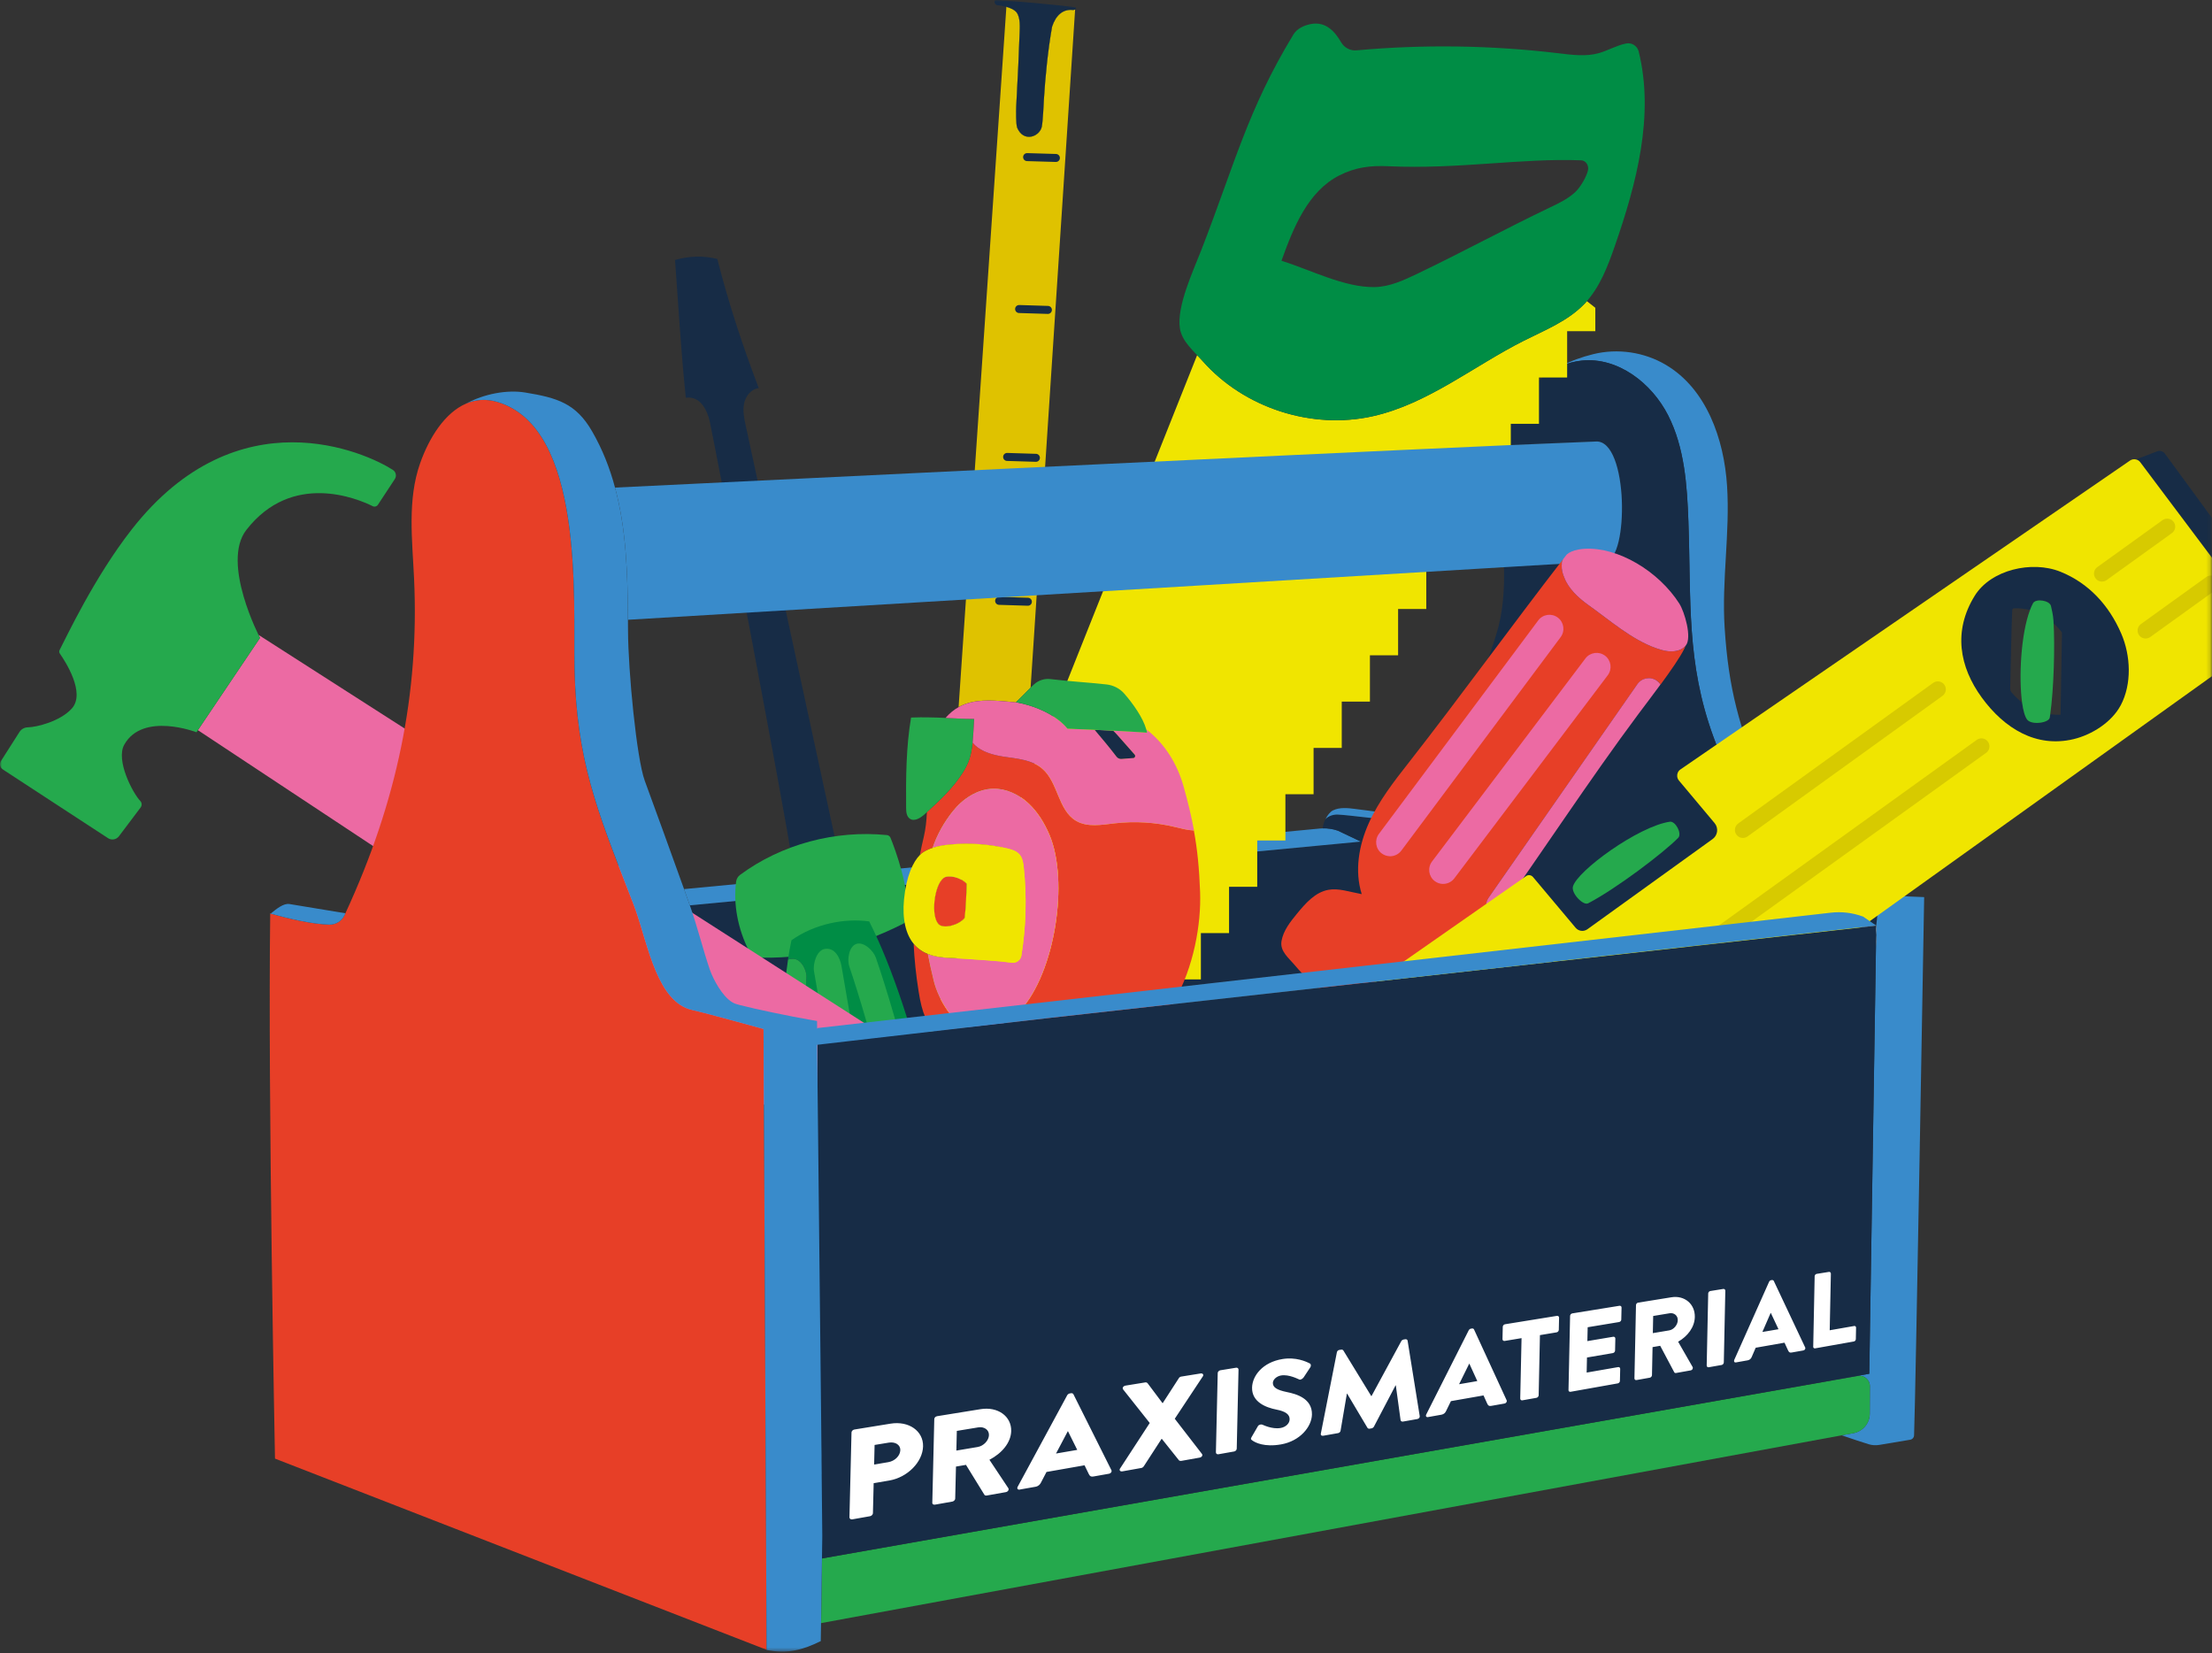 <?xml version="1.0" encoding="UTF-8"?> <svg xmlns="http://www.w3.org/2000/svg" width="570" height="426" viewBox="0 0 570 426" fill="none"><rect x="0" y="0" width="570" height="426" fill="#333333" stroke="none"/><mask id="mask0_2076_96" style="mask-type:luminance" maskUnits="userSpaceOnUse" x="0" y="0" width="570" height="426"><path d="M569.83 0H0V425.53H569.83V0Z" fill="white"></path></mask><g mask="url(#mask0_2076_96)"><path d="M350.68 216.84L343.88 217.49H343.87L340.7 217.79L177.76 233.26C179.66 238.59 181.22 244.91 182.91 249.83C183.02 250.16 183.17 250.53 183.34 250.93C184.55 253.69 187.06 257.73 189.64 258.68C189.99 258.78 190.34 258.89 190.69 258.98C194.46 259.96 203.38 261.85 209.24 262.85C209.66 262.92 210.07 262.99 210.49 263.06H210.54C210.57 263.67 210.59 264.29 210.62 264.89L350.72 248.95L350.81 230.26L350.87 218.8V216.83L350.66 216.85L350.68 216.84Z" fill="#172C46"></path><path d="M350.68 216.84L343.88 217.49H343.87L340.7 217.79L177.76 233.26C177.27 231.87 176.77 230.47 176.27 229.08L340.15 213.47C340.35 213.45 340.54 213.44 340.74 213.44C340.77 213.43 340.8 213.43 340.84 213.44C342.17 213.39 343.5 213.59 344.77 214.04L350.68 216.85V216.84Z" fill="#398BCB"></path><path d="M176.72 102.47C175.5 90.59 174.79 78.71 173.95 66.99C177.46 65.95 181.24 65.82 184.84 66.72C187.69 77.92 191.29 88.92 195.52 100C193.59 100.2 192.15 102.03 191.75 103.93C191.35 105.83 191.75 107.8 192.17 109.7C199.16 142.09 215.21 216.19 215.21 216.19C215.21 216.19 215.1 216.64 215.04 216.87C211.74 218.57 208.21 219.81 203.95 220.64C201.08 202.7 184.28 115 182.92 108.71C182.29 105.78 180.51 101.94 176.73 102.48" fill="#172C46"></path><path d="M190.71 225.41C201.44 217.49 215.25 213.84 228.53 215.16C228.95 215.2 229.31 215.47 229.47 215.86C230.58 218.59 234.73 229.59 233.7 236.61C233.61 237.21 233.26 237.74 232.72 238.01C221.27 243.81 209.45 246.91 196.46 246.75C195.97 246.75 195.48 246.63 195.04 246.41C194.68 246.23 194.22 246.05 193.86 245.87C193.5 245.69 193.22 245.39 193.03 245.04C190.12 239.4 188.92 232.91 189.69 227.13C189.78 226.44 190.16 225.82 190.72 225.4" fill="#25A94D"></path><path d="M248.07 338.96C246.25 306.08 235.99 261.07 223.98 237.41C217.63 236.52 209.88 238.05 203.95 242.26C203.6 243.84 203.31 245.52 203.05 247.25C203.51 247.09 204 247.01 204.51 247.05C206.49 247.2 207.95 249.99 207.8 251.98C205.9 277.52 210.02 321.1 223.51 358.78C224.11 360.46 223.38 362.28 221.88 363.13C223.52 364.27 225.58 364.78 227.64 364.41C232.48 363.54 237.37 363.05 242.26 362.93C245.31 362.85 247.83 360.52 248.06 357.48C248.46 352.02 248.45 345.75 248.07 338.97" fill="#008D45"></path><path d="M223.51 358.79C210.03 321.11 205.9 277.52 207.81 251.98C207.96 250 206.5 247.2 204.52 247.05C204.01 247.01 203.52 247.09 203.06 247.25C198.36 278.59 207.24 333.14 219.21 359.91C219.81 361.24 220.75 362.34 221.89 363.13C223.39 362.28 224.12 360.46 223.52 358.78" fill="#25A94D"></path><path d="M241.09 358.11C241.09 358.11 241.02 358.11 240.99 358.11C239 358.06 237.43 356.4 237.49 354.41C238.8 306.64 219.08 249.69 218.88 249.1C218.22 247.22 218.77 243.86 220.65 243.21C222.53 242.55 225.04 244.88 225.7 246.76C226.55 249.19 246.04 305.49 244.69 354.61C244.64 356.57 243.03 358.12 241.09 358.12" fill="#25A94D"></path><path d="M231.49 359.37C229.76 359.37 228.24 358.12 227.94 356.36C220.71 313.5 209.87 250.91 209.76 250.27C209.42 248.31 210.47 244.91 212.42 244.52C215.2 243.96 216.5 246.94 216.84 248.9C216.95 249.54 227.82 312.29 235.05 355.17C235.38 357.13 234.06 358.99 232.1 359.32C231.9 359.35 231.7 359.37 231.5 359.37" fill="#25A94D"></path><path d="M484.67 230.33L484.54 231.24C464.03 231.8 448.58 209.17 441.54 189.91C434.49 170.65 435.81 154.78 435.07 134.28C434.73 124.95 434.07 115.32 429.84 107.01C425.61 98.69 416.88 91.96 407.59 92.92C405.67 93.12 403.84 93.62 402.13 94.39C404.79 92.97 407.71 91.95 410.56 91.25C416.82 89.7 423.68 90.7 429.24 93.99C439.7 100.16 444.27 113.09 445.04 125.21C445.82 137.34 443.64 149.51 444.41 161.63C445.41 177.55 448.2 187.36 454.24 202.12C456.08 206.63 465.83 223.35 473.51 227.26C476.7 228.88 480.83 229.8 484.68 230.34" fill="#398BCB"></path><path d="M484.54 231.24V231.26H484.53C484.53 231.26 484.52 231.31 484.5 231.41C484.34 232.11 483.76 235.05 483.45 238.46L480.1 236.17C477.43 235.18 474.58 234.83 471.76 235.16L388.44 244.65L350.73 248.94L350.82 230.24L350.88 218.78V216.81L350.67 216.83L344.76 214.02C343.49 213.58 342.16 213.37 340.84 213.42C340.9 212.68 341.15 211.85 341.51 211.1C341.52 211.09 341.52 211.08 341.53 211.07C342.26 210.24 343.53 209.82 344.7 209.87C347.82 209.97 357.44 211.48 361 211.16C361.96 211.08 362.85 210.76 363.67 210.28C367.55 208.01 369.8 202.1 370.81 199.68C375.57 188.19 381.72 176.16 385.67 163.14C387.34 157.64 387.68 151.89 387.56 146.12C393.66 145.76 398.9 145.44 403.07 145.19C408.93 144.83 412.7 144.6 413.81 144.53C419.7 144.17 419.73 113.41 411.29 113.73C407.51 113.87 402.35 114.08 396.08 114.36C393.43 114.47 390.59 114.6 387.57 114.72C387.89 113.11 388.3 111.52 388.83 109.95C391.01 103.49 395.59 97.52 401.6 94.65C401.67 94.6 401.74 94.56 401.83 94.53C401.91 94.48 401.99 94.43 402.08 94.4C402.1 94.38 402.12 94.37 402.14 94.37C403.85 93.6 405.68 93.09 407.6 92.9C416.89 91.94 425.61 98.67 429.85 106.99C434.08 115.3 434.74 124.93 435.08 134.27C435.82 154.77 434.5 170.64 441.55 189.9C448.6 209.16 464.05 231.79 484.55 231.23" fill="#172C46"></path><path d="M349.22 208.43C354.03 209.06 358.85 209.68 363.67 210.29C362.86 210.76 361.96 211.08 361 211.17C357.45 211.49 347.83 209.99 344.71 209.88C343.53 209.84 342.27 210.25 341.54 211.09C342.05 210.05 342.76 209.16 343.49 208.8C345.24 207.95 347.29 208.18 349.23 208.43" fill="#398BCB"></path><path d="M495.83 231.17C495.8 233.12 493.63 359.59 493.23 369.8C493.21 370.39 492.79 370.87 492.2 370.96L484.25 372.29C483.33 372.44 482.41 372.38 481.52 372.11C479.9 371.6 477.1 370.71 474.57 369.81L477.62 369.25C480.04 368.81 481.8 366.69 481.81 364.23L481.84 357.17C481.85 355.49 480.34 354.21 478.69 354.5L472.27 355.63V355.6L481.68 353.94L483.28 252.02L483.4 243.89C483.49 242.88 483.49 242.1 483.47 241.4C483.47 241.19 483.47 241 483.45 240.81V240.69L483.48 238.52C483.79 235.05 484.36 232.08 484.49 231.4C484.51 231.3 484.52 231.25 484.52 231.25H484.53V231.23L484.66 230.32C490.05 231.07 494.87 231.06 495.72 231.14C495.76 231.15 495.79 231.15 495.81 231.15" fill="#398BCB"></path><path d="M315.8 323.22L66.62 163.58C66.86 164.07 67 164.35 67 164.35L50.99 188.13L297.87 351.4C299.07 352.19 300.69 351.85 301.45 350.63L316.58 326.75C317.34 325.56 316.99 323.98 315.8 323.21" fill="#EC6AA3"></path><path d="M0.72 198.25L27.84 215.96C28.76 216.56 29.99 216.34 30.65 215.46L36.23 208.06C36.62 207.54 36.59 206.83 36.14 206.36C34.17 204.3 29.78 195.87 32.02 191.87C36.8 183.34 50.63 188.67 50.63 188.67L67 164.36C67 164.36 56.88 145.04 63.48 136.54C75.27 121.37 92.16 128.49 96.04 130.42C96.52 130.66 97.09 130.5 97.38 130.06L101.73 123.45C102.26 122.65 102.04 121.59 101.23 121.07C94.31 116.6 61.3 101.49 33.97 136.38C24.28 148.74 17.03 164.31 15.37 167.46C15.2 167.77 15.22 168.12 15.43 168.41C16.83 170.41 22.12 178.57 18.5 182.56C15.48 185.89 9.46 187.35 7.18 187.4C6.29 187.42 5.48 187.86 5.01 188.61L0.26 196.06C-0.21 196.8 -1.89543e-05 197.77 0.74 198.25" fill="#25A94D"></path><path d="M408.3 78.27C404.06 82.71 398.15 85.04 392.66 87.8C379.65 94.35 367.94 104.07 353.73 107.25C338.03 110.76 320.63 105.14 309.96 93.1C309.49 92.57 308.99 92.05 308.48 91.52L221.66 309.37L258.63 327.11V323.93H265.89V312H273.15V300.07H280.41V288.14H287.67V276.21H294.93V264.28H302.19V252.35H309.45V240.42H316.71V228.49H323.97V216.56H331.23V204.63H338.49V192.7H345.75V180.77H353.01V168.84H360.27V156.91H367.53V144.98H374.79V133.05H382.05V121.12H389.31V109.19H396.57V97.26H403.83V85.33H411.09V79.3L408.91 77.59C408.73 77.8 408.55 78.02 408.36 78.23" fill="#F0E500"></path><path d="M422.28 13.29C421.92 11.85 420.51 10.92 419.06 11.2C416.59 11.68 414.38 13.01 412.07 13.67C408.71 14.63 405.13 14.15 401.65 13.73C384.39 11.66 366.9 11.4 349.58 12.97C347.94 13.12 346.39 12.29 345.57 10.87C344.02 8.17 341.65 5.45 337.77 6.2C336.01 6.54 334.21 7.37 333.28 8.91C321.48 28.35 318.17 42.25 309.58 64.38C307.51 69.71 303.16 78.94 304.04 84.59C304.57 88.02 307.66 90.5 309.96 93.09C320.63 105.12 338.04 110.75 353.73 107.24C367.94 104.06 379.65 94.35 392.66 87.79C398.14 85.03 404.06 82.7 408.3 78.26C412.2 74.17 414.27 68.71 416.12 63.37C421.73 47.25 426.34 29.74 422.27 13.28M409.2 43.87C408.81 45.59 407.26 48.21 405.97 49.44C404.12 51.19 401.79 52.32 399.49 53.41C387.56 59.11 377.18 64.81 365.25 70.52C361.74 72.2 358.08 73.91 354.19 73.97C346.43 74.08 337.91 69.61 330.22 67.18C333.29 58.63 337.03 49.29 345.14 45.19C349.32 43.08 353.08 42.62 357.75 42.83C375.71 43.67 392.14 40.69 407.46 41.31C408.68 41.36 409.47 42.68 409.2 43.87Z" fill="#008D45"></path><path d="M188.99 372.83C189.26 372.13 190.29 372.31 190.31 373.06C190.55 382.12 190.72 398.47 187.86 401.02C184.56 403.95 157.81 396.2 156.75 394.01C155.69 391.81 173.21 400.29 179.07 392.6C183.23 387.14 187.1 377.79 188.99 372.84" fill="#EC6AA3"></path><path d="M495.83 231.16C495.83 231.16 495.78 231.17 495.74 231.16H495.83Z" fill="white"></path><path d="M483.49 238.53L483.46 240.7C483.44 239.99 483.42 239.33 483.49 238.53Z" fill="white"></path><path d="M483.48 241.42C483.5 242.12 483.5 242.9 483.41 243.91L483.45 240.93C483.46 241.08 483.47 241.25 483.48 241.41" fill="white"></path><path d="M483.45 238.53H483.49C483.42 239.33 483.44 239.99 483.46 240.7V240.93C483.42 240.13 483.37 239.41 483.45 238.53Z" fill="white"></path><path d="M483.45 238.46V238.53L400.31 247.8C400.31 247.8 400.23 247.79 400.18 247.77L483.46 238.46H483.45Z" fill="white"></path><path d="M478.69 354.51C480.34 354.22 481.85 355.5 481.84 357.18L481.81 364.24C481.8 366.7 480.04 368.81 477.62 369.26L474.57 369.82L211.59 418.2C211.67 412.65 211.76 407.1 211.83 401.55L211.97 401.52L421.61 364.58L472.28 355.66L478.7 354.53L478.69 354.51Z" fill="#25A94D"></path><path d="M350.7 253.3V253.33L280.1 261.2L350.7 253.3Z" fill="white"></path><path d="M270.83 262.23L210.8 268.95L210.79 268.92L270.83 262.24V262.23Z" fill="white"></path><path d="M211.6 365.87L211.57 362.63C211.58 363.72 211.59 364.8 211.6 365.87Z" fill="white"></path><path d="M211.57 362.63L211.6 365.87L210.7 282.3L211.57 362.63Z" fill="white"></path><path d="M211.57 362.63L210.7 282.3L210.56 268.98H210.62C210.78 285.1 211.26 330.76 211.57 362.63Z" fill="white"></path><path d="M210.79 268.92C210.79 268.92 210.79 268.93 210.79 268.95L210.61 268.97C210.61 268.97 210.61 268.95 210.61 268.94L210.79 268.92Z" fill="white"></path><path d="M210.61 268.94C210.61 268.94 210.61 268.96 210.61 268.97H210.55V268.95H210.6L210.61 268.94Z" fill="white"></path><path d="M196.87 284.89L197.56 425.08H197.54L70.86 375.82C70.86 375.82 69.01 281.71 69.63 235.53V235.48C69.63 235.48 69.69 235.43 69.72 235.4C74.32 236.69 80.38 238.12 84.86 238.23C86.53 238.26 88.07 237.32 88.77 235.81C88.85 235.63 88.94 235.47 89.01 235.3C102.32 206.57 108.07 178.57 106.7 149.11C106.24 139.09 104.93 128.73 108.29 119.27C110.61 112.74 114.63 106.37 120.05 104.02C122.48 102.94 125.2 102.68 128.18 103.57C150.55 110.23 147.71 154.1 148.05 171.98C148.49 195.74 153.92 209 162.25 230.42C162.61 231.34 162.97 232.27 163.34 233.23C163.5 233.66 163.67 234.12 163.83 234.58C165.44 239.17 166.85 245.16 169 250.2C171.11 255.15 173.92 259.21 178.32 260.21C180.5 260.71 185.49 262.03 189.72 263.19C193.53 264.23 196.75 265.12 196.75 265.12V265.45L196.85 284.9L196.87 284.89Z" fill="#E73F27"></path><path d="M89.02 235.3C88.95 235.47 88.87 235.64 88.78 235.82C88.08 237.33 86.53 238.27 84.87 238.24C80.39 238.13 74.33 236.69 69.73 235.41C71.29 234.13 73.09 232.68 74.6 232.93C79.41 233.72 84.21 234.52 89.02 235.31" fill="#398BCB"></path><path d="M69.73 235.4C69.73 235.4 69.67 235.45 69.64 235.48V235.38C69.64 235.38 69.7 235.4 69.73 235.4Z" fill="white"></path><path d="M69.63 235.48V235.53C69.63 235.53 69.61 235.51 69.6 235.5C69.6 235.49 69.62 235.48 69.63 235.48Z" fill="white"></path><path d="M276.93 2.48C276.79 2.56 276.62 2.61 276.49 2.59C273.94 2.28 272.08 3.93 271.11 6.88C269.99 13.15 269.34 20.23 269.03 25.22C268.97 26.35 268.72 31.63 268.44 32.73C267.82 35.26 263.76 36.77 262.12 32.94C261.76 32.11 261.81 28.34 261.86 27.43C262.37 18.28 262.48 15.2 262.72 8.58C262.77 7.18 262.97 4.6 261.97 3.25C261.43 2.53 260.35 2.06 259.32 1.77L259.37 1.09L276.92 2.48H276.93Z" fill="#F0E500"></path><path d="M302.53 258.15C298.18 265.72 291.24 271.53 283.3 275.17C273.01 279.89 253.1 281.21 242.19 267.98C238.67 263.72 237.58 260.94 236.72 255.48C236.04 251.27 235.62 247.18 235.43 243.18C235.73 243.55 236.06 243.89 236.41 244.19C237.24 244.91 238.14 245.44 239.08 245.81C239.5 248.08 240.03 250.39 240.62 252.79C241.78 257.54 245.69 264.03 250.33 265.56C254.84 267.05 259.57 263.93 262.8 260.45C271.94 250.61 275.46 226.95 270.43 215.1C269.13 212.04 267.36 209.13 264.91 206.88C262.47 204.62 259.23 203.1 255.92 203.17C251.78 203.26 248.01 205.81 245.44 209.05C243.22 211.86 241.4 215.07 240.28 218.47C239.48 218.73 238.7 219.08 237.98 219.52C237.67 219.72 237.35 219.96 237.04 220.29C237.33 218.76 237.66 217.25 238.02 215.74C238.53 213.61 238.75 211.44 238.85 209.24C242.25 206.14 245.63 202.96 248.09 199.07C248.85 197.87 249.38 196.79 249.75 195.7C250.2 194.37 250.44 193.01 250.6 191.36C252.19 193.27 254.82 194.22 257.42 194.74C257.81 194.82 258.2 194.88 258.58 194.95C262.1 195.47 265.93 195.74 268.61 198.09C272.68 201.63 272.62 208.74 277.26 211.48C280.2 213.22 283.89 212.51 287.29 212.12C292.43 211.53 297.68 211.85 302.72 213.06C304.32 213.44 306.02 213.91 307.64 213.97C308.56 218.93 309.02 223.78 309.25 229.85C309.54 238.06 307.64 249.18 302.51 258.14" fill="#E73F27"></path><path d="M241.93 238.19C239.73 236.14 240.73 228.03 243.13 226.21C244.35 225.28 247.63 226.06 249.08 227.71C249 230.69 248.91 233.66 248.58 236.49C247.04 238.42 243.18 239.35 241.93 238.19Z" fill="#F0E500"></path><path d="M262.8 260.45C259.57 263.93 254.84 267.05 250.33 265.56C245.68 264.02 241.78 257.54 240.62 252.79C240.03 250.39 239.51 248.07 239.08 245.81C242.04 246.99 245.46 246.79 248.9 247.06C253.1 247.39 256.9 247.53 260.7 248.05C261.9 248.21 263.02 247.39 263.2 246.21C264.4 238.72 264.61 231.08 263.81 223.54C263.69 222.34 263.5 221.07 262.71 220.16C261.93 219.26 260.72 218.9 259.57 218.62C254.73 217.48 249.71 217.14 244.76 217.62C243.26 217.77 241.72 218 240.29 218.49C241.41 215.08 243.23 211.88 245.45 209.07C248.01 205.83 251.78 203.28 255.93 203.19C259.25 203.12 262.48 204.64 264.92 206.9C267.37 209.14 269.14 212.06 270.44 215.12C275.47 226.98 271.94 250.64 262.81 260.47" fill="#F0E500"></path><path d="M292.02 195.31C291.16 195.38 289.93 195.48 288.95 195.54C288.48 195.57 288.01 195.35 287.72 194.97C285.9 192.58 283.99 190.32 282.08 188.05C283.69 188.11 285.26 188.19 286.84 188.27C287.31 188.69 287.74 189.18 288.16 189.65L292.37 194.42C292.67 194.76 292.45 195.28 292.02 195.32" fill="#F0E500"></path><path d="M251.02 185.25C250.85 187.76 250.77 189.72 250.61 191.38C250.46 193.03 250.22 194.39 249.76 195.72C249.39 196.81 248.86 197.89 248.1 199.09C245.64 202.97 242.26 206.16 238.86 209.25C238.68 209.42 238.5 209.59 238.31 209.75C237.22 210.74 235.63 211.78 234.43 210.93C233.6 210.34 233.5 209.17 233.49 208.15C233.43 200.28 233.49 192.41 234.77 184.88C236.49 184.81 238.06 184.81 239.52 184.84C240.96 184.86 242.32 184.91 243.63 184.98C244.7 185.03 245.75 185.08 246.81 185.13C248.17 185.19 249.55 185.24 251.01 185.24" fill="#25A94D"></path><path d="M277.04 2.49L266.24 167.04L265.57 177.18C264.33 178.4 262.9 179.91 261.79 180.95C261.88 180.97 261.97 180.98 262.07 181C261.13 180.91 260.21 180.82 259.27 180.74C255.32 180.4 251.15 180.15 247.59 181.88C247.39 181.97 247.21 182.08 247.02 182.18L247.74 171.61L259.33 1.76C260.36 2.05 261.44 2.52 261.98 3.24C262.98 4.59 262.78 7.16 262.73 8.56C262.48 15.18 262.37 18.26 261.86 27.41C261.81 28.32 261.76 32.09 262.12 32.92C263.77 36.75 267.83 35.25 268.44 32.71C268.72 31.61 268.96 26.33 269.03 25.2C269.34 20.21 269.99 13.13 271.11 6.86C272.08 3.91 273.93 2.27 276.49 2.58C276.62 2.6 276.79 2.55 276.93 2.47H277.04V2.49Z" fill="#DFC200"></path><path d="M307.66 213.98C306.03 213.92 304.33 213.46 302.74 213.07C297.7 211.87 292.45 211.55 287.31 212.13C283.91 212.52 280.21 213.23 277.28 211.49C272.64 208.75 272.7 201.64 268.63 198.1C265.95 195.75 262.12 195.48 258.6 194.96C258.22 194.9 257.83 194.84 257.44 194.75C254.84 194.24 252.21 193.28 250.62 191.37C250.79 189.71 250.87 187.75 251.03 185.24C249.57 185.24 248.19 185.19 246.83 185.13C245.77 185.08 244.72 185.03 243.65 184.98C244.61 183.87 245.73 182.9 247.04 182.18C247.22 182.08 247.41 181.97 247.61 181.88C251.17 180.15 255.35 180.4 259.29 180.74C260.23 180.82 261.15 180.91 262.09 181C263.07 181.18 264.16 181.44 265.29 181.79C268.77 182.87 272.67 184.8 275.11 187.76C277.54 187.85 279.85 187.94 282.1 188.05C284.02 190.32 285.92 192.58 287.74 194.97C288.03 195.35 288.49 195.57 288.97 195.54C289.95 195.48 291.17 195.39 292.04 195.31C292.47 195.28 292.69 194.75 292.39 194.41L288.18 189.64C287.76 189.17 287.34 188.68 286.86 188.26C289.71 188.4 292.57 188.56 295.62 188.76C295.58 188.49 295.51 188.22 295.42 187.95C300.17 191.62 303.35 196.8 304.99 202.62C306.16 206.81 307.03 210.43 307.68 213.97" fill="#EC6AA3"></path><path d="M292.02 195.31C291.16 195.38 289.93 195.48 288.95 195.54C288.48 195.57 288.01 195.35 287.72 194.97C285.9 192.58 283.99 190.32 282.08 188.05C283.69 188.11 285.26 188.19 286.84 188.27C287.31 188.69 287.74 189.18 288.16 189.65L292.37 194.42C292.67 194.76 292.45 195.28 292.02 195.32" fill="#EC6AA3"></path><path d="M241.93 238.19C239.73 236.14 240.73 228.03 243.13 226.21C244.35 225.28 247.63 226.06 249.08 227.71C249 230.69 248.91 233.66 248.58 236.49C247.04 238.42 243.18 239.35 241.93 238.19Z" fill="#E73F27"></path><path d="M262.8 260.45C259.57 263.93 254.84 267.05 250.33 265.56C245.68 264.02 241.78 257.54 240.62 252.79C240.03 250.39 239.51 248.07 239.08 245.81C242.04 246.99 245.46 246.79 248.9 247.06C253.1 247.39 256.9 247.53 260.7 248.05C261.9 248.21 263.02 247.39 263.2 246.21C264.4 238.72 264.61 231.08 263.81 223.54C263.69 222.34 263.5 221.07 262.71 220.16C261.93 219.26 260.72 218.9 259.57 218.62C254.73 217.48 249.71 217.14 244.76 217.62C243.26 217.77 241.72 218 240.29 218.49C241.41 215.08 243.23 211.88 245.45 209.07C248.01 205.83 251.78 203.28 255.93 203.19C259.25 203.12 262.48 204.64 264.92 206.9C267.37 209.14 269.14 212.06 270.44 215.12C275.47 226.98 271.94 250.64 262.81 260.47" fill="#EC6AA3"></path><path d="M263.81 223.52C263.69 222.32 263.5 221.05 262.71 220.14C261.93 219.24 260.72 218.88 259.57 218.6C254.73 217.46 249.71 217.12 244.76 217.6C243.26 217.74 241.72 217.98 240.29 218.47C239.49 218.73 238.71 219.08 237.99 219.52C237.68 219.72 237.36 219.96 237.05 220.29C235.3 222.03 233.53 225.71 232.95 231.74C232.46 236.89 233.44 240.75 235.43 243.16C235.73 243.53 236.06 243.87 236.41 244.17C237.24 244.89 238.14 245.42 239.08 245.79C242.04 246.97 245.46 246.77 248.9 247.04C253.1 247.37 256.9 247.51 260.7 248.03C261.9 248.2 263.02 247.37 263.2 246.19C264.41 238.7 264.61 231.06 263.81 223.52ZM248.59 236.49C247.05 238.42 243.19 239.35 241.94 238.19C239.74 236.14 240.74 228.03 243.14 226.21C244.36 225.28 247.64 226.06 249.09 227.71C249.01 230.69 248.91 233.66 248.58 236.49" fill="#F0E500"></path><path d="M292.02 195.31C291.16 195.38 289.93 195.48 288.95 195.54C288.48 195.57 288.01 195.35 287.72 194.97C285.9 192.58 283.99 190.32 282.08 188.05C283.69 188.11 285.26 188.19 286.84 188.27C287.31 188.69 287.74 189.18 288.16 189.65L292.37 194.42C292.67 194.76 292.45 195.28 292.02 195.32" fill="#172C46"></path><path d="M295.59 188.77C292.54 188.56 289.69 188.41 286.83 188.26C285.25 188.19 283.68 188.11 282.07 188.04C279.81 187.94 277.51 187.84 275.08 187.75C272.64 184.78 268.74 182.86 265.26 181.78C264.13 181.43 263.03 181.16 262.06 180.99C261.97 180.97 261.88 180.96 261.78 180.94C262.89 179.9 264.32 178.39 265.56 177.17C265.89 176.86 266.2 176.56 266.49 176.3C267.64 175.27 269.18 174.78 270.71 174.97C276.12 175.62 279.71 175.76 285.13 176.35C286.9 176.55 288.55 177.38 289.72 178.73C291.91 181.24 294.54 184.91 295.38 187.95C295.46 188.23 295.54 188.5 295.58 188.76" fill="#25A94D"></path><path d="M276.94 2.48H276.93C276.79 2.56 276.62 2.61 276.49 2.59C273.94 2.28 272.08 3.93 271.11 6.88C269.99 13.15 269.34 20.23 269.03 25.22C268.97 26.35 268.72 31.63 268.44 32.73C267.82 35.26 263.76 36.77 262.12 32.94C261.76 32.11 261.81 28.34 261.86 27.43C262.36 18.28 262.48 15.2 262.73 8.58C262.78 7.18 262.98 4.6 261.98 3.25C261.44 2.53 260.36 2.06 259.33 1.77C258.44 1.52 257.61 1.41 257.2 1.37C256.22 1.36 256.1 0.19 256.49 0.02C256.88 -0.16 276.2 1.56 277.16 1.94C277.43 2.04 277.23 2.32 276.94 2.49" fill="#172C46"></path><path d="M262.61 79.62C265.08 79.7 267.55 79.77 270.03 79.85" stroke="#172C46" stroke-width="2.06" stroke-miterlimit="10" stroke-linecap="round"></path><path d="M264.67 40.48C267.14 40.56 269.61 40.63 272.09 40.7" stroke="#172C46" stroke-width="2.06" stroke-miterlimit="10" stroke-linecap="round"></path><path d="M257.46 154.81L264.87 155.04" stroke="#172C46" stroke-width="2.06" stroke-miterlimit="10" stroke-linecap="round"></path><path d="M259.52 117.73C261.99 117.81 264.46 117.88 266.94 117.96" stroke="#172C46" stroke-width="2.06" stroke-miterlimit="10" stroke-linecap="round"></path><path d="M411.28 113.75C419.73 113.43 419.7 144.19 413.8 144.55C412.69 144.62 408.92 144.85 403.06 145.21C398.89 145.46 393.64 145.78 387.55 146.14C328.95 149.67 191.54 157.91 161.81 159.69C161.75 147.68 161.36 136.26 158.48 125.63C190.68 124.06 325.89 117.49 387.55 114.75C390.57 114.63 393.41 114.5 396.06 114.39C402.33 114.11 407.49 113.91 411.27 113.76" fill="#398BCB"></path><path d="M434.33 166.42C433.87 166.93 433.27 167.31 432.62 167.53C430.68 168.19 428.72 167.69 426.88 167.05C420.43 164.81 414.79 159.78 409.23 155.83C406.75 154.07 404.15 151.63 403.09 148.77C403.05 148.66 401.82 146.12 402.82 144.04C389.8 160.85 375.95 179.97 363.06 196.43C359.19 201.36 355.29 206.36 352.72 212.08C350.15 217.8 349.01 224.4 350.9 230.38C347.6 229.77 344.94 228.79 342.3 229.27C338.89 229.89 336.4 232.75 334.2 235.43C332.48 237.53 330.7 239.76 330.23 242.44C329.76 245.11 332.07 246.78 333.81 248.87C341.03 257.57 359.13 268.21 365.97 260.95C371.97 254.58 378.44 246.14 385.21 236.68C384.97 236.58 384.73 236.46 384.51 236.31C382.88 235.17 382.47 232.92 383.61 231.29L421.94 176.29C423.08 174.66 425.33 174.26 426.96 175.39C427.35 175.66 427.66 176 427.91 176.38C430.45 172.92 432.99 169.28 434.03 167.13C434.15 166.87 434.26 166.64 434.34 166.43" fill="#E73F27"></path><path d="M432.78 155.58C427.38 147.1 416.95 140.96 408.45 141.39C407.81 141.42 407.24 141.49 406.73 141.59C405.36 141.84 404.4 142.29 403.74 142.86C403.43 143.26 403.12 143.65 402.81 144.05C401.81 146.13 403.04 148.67 403.08 148.78C404.13 151.63 406.74 154.07 409.22 155.83C414.79 159.78 420.43 164.81 426.87 167.05C428.71 167.69 430.68 168.19 432.61 167.53C433.26 167.31 433.87 166.93 434.32 166.42C434.34 166.4 434.36 166.38 434.38 166.35C436.09 164.33 434.05 157.58 432.77 155.58" fill="#EC6AA3"></path><path d="M358.13 220.61C357.41 220.59 356.68 220.36 356.06 219.9C354.46 218.71 354.14 216.45 355.33 214.85L396.38 159.85C397.57 158.25 399.83 157.93 401.42 159.12C403.02 160.31 403.34 162.57 402.15 164.17L361.1 219.17C360.37 220.14 359.25 220.64 358.13 220.62" fill="#EC6AA3"></path><path d="M371.8 227.75C371.07 227.73 370.34 227.5 369.71 227.02C368.12 225.82 367.81 223.56 369.01 221.97L408.54 169.65C409.74 168.06 412 167.75 413.59 168.94C415.18 170.14 415.49 172.4 414.29 173.99L374.76 226.31C374.03 227.27 372.92 227.77 371.8 227.74" fill="#EC6AA3"></path><path d="M426.94 175.38C425.31 174.24 423.06 174.64 421.92 176.28L383.59 231.29C382.45 232.92 382.85 235.17 384.49 236.31C384.71 236.47 384.95 236.58 385.19 236.68C396.9 220.33 409.54 200.93 422.3 183.83C423.53 182.19 425.7 179.35 427.88 176.37C427.64 175.99 427.32 175.66 426.93 175.39" fill="#EC6AA3"></path><path d="M530.99 184.04C530.99 184.11 530.93 184.17 530.86 184.17C529.98 184.2 529.14 184.14 528.32 184.03C528.28 184.32 528.24 184.6 528.19 184.88C527.96 186.27 523.54 186.88 522.39 185.44C521.8 184.7 521.35 183.1 521.06 181C520.1 180.26 519.2 179.4 518.36 178.42C518.12 178.14 517.99 177.76 518 177.39C518.12 172.59 518.3 162.25 518.52 157.17C518.53 156.94 518.72 156.76 518.94 156.75C520.38 156.67 521.77 156.83 523.09 157.18C523.33 156.54 523.59 155.95 523.87 155.43C524.58 154.12 528.26 154.7 528.49 156.17C528.66 157.2 528.8 158.65 528.9 160.36C529.74 161.09 530.52 161.91 531.23 162.81C531.3 162.9 531.34 163.01 531.34 163.12L530.98 184.03L530.99 184.04ZM530.93 147.31C523.6 144.36 513 146.79 508.85 153.52C503.25 162.59 504.89 171.83 510.7 179.78C516.51 187.72 524.69 192.73 534.27 190.47C539.04 189.35 544.16 186.09 546.46 181.76C549.37 176.27 549.07 168.95 546.61 163.24C543.47 155.99 538.26 150.26 530.93 147.31Z" fill="#172C46"></path><path d="M409.06 239.42L441.32 216.18C442.65 215.22 442.89 213.34 441.83 212.08L432.62 201.09C432.36 200.78 432.22 200.41 432.19 200.04L395.36 226.36L406.01 239.04C406.77 239.94 408.1 240.11 409.06 239.42Z" fill="#172C46"></path><path d="M587.92 157.93L557.85 116.87C557.4 116.26 556.6 116.02 555.88 116.29L550.4 118.37C550.83 118.47 551.23 118.71 551.51 119.08L584.5 163.02L587.84 159.34C588.2 158.94 588.23 158.35 587.92 157.92" fill="#172C46"></path><path d="M584.5 163.03L551.51 119.09C551.23 118.71 550.83 118.48 550.4 118.38C549.89 118.26 549.34 118.34 548.88 118.66L433.01 198.26C432.41 198.68 432.12 199.37 432.19 200.04C432.23 200.41 432.37 200.78 432.62 201.09L441.83 212.08C442.88 213.34 442.65 215.22 441.32 216.18L409.06 239.42C408.1 240.11 406.77 239.95 406.01 239.04L395.36 226.36L395.02 225.96C394.58 225.44 393.81 225.33 393.25 225.73L303.12 288.65L342.68 336.93L584.89 163.56L584.5 163.04V163.03ZM546.46 181.75C544.16 186.08 539.04 189.33 534.27 190.46C524.69 192.72 516.51 187.71 510.7 179.77C504.89 171.82 503.25 162.57 508.85 153.51C513 146.79 523.6 144.36 530.93 147.3C538.26 150.25 543.47 155.98 546.61 163.23C549.08 168.94 549.38 176.26 546.47 181.75" fill="#F0E500"></path><path d="M409.23 232.75C416.37 229.05 428.78 219.65 432.45 215.87C433.49 214.8 431.76 211.5 430.29 211.72C422.17 212.9 406.36 224.43 405.32 228.43C404.86 230.21 407.99 233.4 409.23 232.75Z" fill="#25A94D"></path><path d="M558.46 135.69L541.65 147.79" stroke="#D7CA00" stroke-width="4.12" stroke-miterlimit="10" stroke-linecap="round"></path><path d="M569.7 150.36L552.89 162.46" stroke="#D7CA00" stroke-width="4.12" stroke-miterlimit="10" stroke-linecap="round"></path><path d="M499.35 177.62L449.12 213.84" stroke="#D7CA00" stroke-width="4.12" stroke-miterlimit="10" stroke-linecap="round"></path><path d="M510.59 192.3L402.39 270.16" stroke="#D7CA00" stroke-width="4.12" stroke-miterlimit="10" stroke-linecap="round"></path><path d="M529.15 159.9C529.04 158.19 528.64 156.86 528.51 156.17C528.22 154.71 524.59 154.12 523.88 155.43C523.6 155.95 523.34 156.54 523.1 157.18C520.75 163.37 520.18 174.56 521.06 181C521.35 183.11 521.8 184.7 522.39 185.44C523.54 186.87 527.97 186.27 528.19 184.88C528.23 184.61 528.28 184.32 528.32 184.03C529.23 177.56 529.56 166.5 529.15 159.9Z" fill="#25A94D"></path><path d="M483.45 240.93L483.41 243.91L483.29 252.04L481.69 353.96L472.27 355.62L421.6 364.57L209.15 402C209.15 402 210.78 285.1 210.62 268.97L210.79 268.95H210.8L270.83 262.23L280.1 261.2L350.7 253.33L400.3 247.8L483.44 238.53C483.36 239.41 483.41 240.13 483.44 240.93" fill="#172C46"></path><path d="M483.45 238.46L400.17 247.77C400.22 247.79 400.26 247.8 400.3 247.8L350.7 253.33V253.3L280.1 261.2L270.83 262.23L209.15 269.36C209.11 268.02 209.7 265.94 210.63 264.89L350.73 248.94L388.44 244.65L471.76 235.16C474.58 234.83 477.44 235.18 480.1 236.17L483.45 238.46Z" fill="#398BCB"></path><path d="M211.74 379.83L211.7 376.26V375L211.66 372.02L211.63 369L211.6 365.87L210.7 282.29L210.55 268.97V268.94H210.6C210.57 265.25 210.55 263.12 210.54 263.05L210.24 263.1C210.32 263.08 210.4 263.07 210.49 263.05C210.08 262.99 209.67 262.92 209.24 262.84C203.38 261.84 194.46 259.95 190.69 258.97C190.34 258.88 189.99 258.77 189.64 258.67C187.01 257.87 184.53 253.72 183.34 250.93C183.16 250.53 183.02 250.16 182.91 249.83C181.22 244.91 179.66 238.58 177.76 233.26C177.27 231.87 176.77 230.47 176.27 229.08C172.78 219.32 169.19 209.49 166.13 201.12C164.05 195.41 161.87 172.98 161.83 162.44C161.83 161.51 161.82 160.6 161.81 159.68C161.75 147.67 161.36 136.25 158.48 125.62C157.14 120.6 155.25 115.77 152.57 111.13C148.41 103.91 143.6 102.5 135.38 101.14C130.67 100.36 124.75 101.46 120.05 104.02C122.48 102.94 125.2 102.68 128.18 103.57C150.55 110.24 147.71 154.1 148.05 171.98C148.49 195.74 153.92 209 162.25 230.42C162.61 231.34 162.97 232.27 163.34 233.23C163.5 233.66 163.67 234.12 163.83 234.58C165.44 239.17 166.85 245.16 169 250.21C171.11 255.16 173.92 259.22 178.32 260.22C180.5 260.71 185.49 262.04 189.72 263.2C193.53 264.24 196.75 265.13 196.75 265.13V265.46L196.85 284.91L197.54 425.1H197.52C197.52 425.1 197.53 425.11 197.53 425.12C202.94 426.21 206.85 425.12 211.5 422.84C211.52 421.29 211.55 419.74 211.57 418.19C211.65 412.64 211.73 407.09 211.81 401.54C211.84 399.61 211.86 397.71 211.89 395.79V395.74L211.73 379.84L211.74 379.83Z" fill="#398BCB"></path><path d="M467.23 346.98C467.23 347.25 467.43 347.46 467.73 347.41L477.71 345.64C478 345.59 478.22 345.31 478.22 345.04L478.28 342.08C478.28 341.81 478.08 341.6 477.79 341.65L471.49 342.75L471.79 328.15C471.79 327.88 471.56 327.67 471.3 327.71L468.13 328.22C467.84 328.27 467.62 328.55 467.61 328.82L467.24 346.98H467.23ZM454.14 343.19L456.28 338.27H456.31L458.29 342.48L454.14 343.19ZM447.34 351.03L450.38 350.49C450.93 350.39 451.24 350 451.38 349.65L452.42 347.25L459.84 345.95L460.77 347.96C461 348.44 461.22 348.57 461.7 348.48L464.69 347.95C465.09 347.88 465.32 347.48 465.16 347.16L457.08 330.04C457 329.89 456.81 329.78 456.62 329.81L456.35 329.85C456.16 329.88 455.97 330.05 455.88 330.23L446.89 350.39C446.72 350.78 446.93 351.11 447.35 351.03M439.79 351.84C439.79 352.12 440.03 352.33 440.31 352.28L443.66 351.69C443.94 351.64 444.19 351.34 444.2 351.06L444.59 332.55C444.59 332.27 444.35 332.06 444.07 332.1L440.72 332.64C440.44 332.68 440.18 332.98 440.18 333.26L439.79 351.83V351.84ZM425.91 343.5L426 339.07L430.23 338.37C431.39 338.18 432.37 338.97 432.34 340.16C432.32 341.35 431.3 342.59 430.13 342.78L425.9 343.49L425.91 343.5ZM421.17 355.14C421.17 355.42 421.39 355.64 421.71 355.58L425.13 354.97C425.42 354.92 425.68 354.62 425.69 354.33L425.84 347.09L427.81 346.75L431.44 353.59C431.5 353.69 431.66 353.8 431.89 353.76L435.65 353.09C436.13 353 436.34 352.52 436.15 352.19L432.43 345.7C434.91 344.29 436.68 341.92 436.73 339.33C436.8 335.98 434.09 333.7 430.69 334.25L422.13 335.63C421.81 335.68 421.58 335.97 421.57 336.26L421.17 355.11V355.14ZM404.17 358.15C404.17 358.44 404.4 358.66 404.72 358.6L416.87 356.44C417.19 356.38 417.43 356.08 417.43 355.8L417.5 352.69C417.5 352.4 417.28 352.19 416.96 352.24L408.86 353.65L408.94 349.77L415.61 348.63C415.9 348.58 416.17 348.31 416.18 347.99L416.25 344.87C416.25 344.58 416 344.37 415.71 344.42L409.04 345.54L409.12 341.97L417.22 340.63C417.54 340.58 417.78 340.28 417.78 340L417.85 336.89C417.85 336.61 417.63 336.39 417.31 336.44L405.17 338.4C404.84 338.45 404.6 338.75 404.59 339.04L404.18 358.15H404.17ZM391.74 360.35C391.74 360.64 392 360.86 392.3 360.8L395.91 360.16C396.21 360.11 396.49 359.8 396.49 359.51L396.82 344L401.1 343.29C401.43 343.24 401.67 342.94 401.68 342.65L401.75 339.5C401.75 339.21 401.52 338.99 401.2 339.04L387.83 341.2C387.5 341.25 387.25 341.56 387.24 341.85L387.17 345.04C387.17 345.33 387.4 345.55 387.74 345.5L392.08 344.78L391.74 360.35ZM375.99 356.64L378.6 351.35H378.63L380.68 355.84L375.99 356.65V356.64ZM368.02 365.11L371.46 364.5C372.08 364.39 372.45 363.97 372.62 363.59L373.88 361.01L382.28 359.54L383.25 361.68C383.49 362.19 383.73 362.33 384.28 362.23L387.67 361.63C388.13 361.55 388.39 361.12 388.23 360.77L379.83 342.53C379.75 342.37 379.54 342.25 379.32 342.29L379.01 342.34C378.79 342.38 378.57 342.56 378.47 342.75L367.52 364.44C367.31 364.86 367.53 365.21 368.01 365.12M340.35 369.37C340.27 369.78 340.56 370 340.96 369.93L344.81 369.25C345.14 369.19 345.4 368.91 345.44 368.66L347.07 359.08H347.14L352.37 367.88C352.46 368.04 352.72 368.15 352.91 368.11L353.49 368.01C353.65 367.98 353.94 367.78 354.04 367.58L359.62 356.94H359.68L360.91 365.91C360.94 366.14 361.22 366.33 361.5 366.28L365.23 365.62C365.61 365.55 365.9 365.23 365.84 364.86L362.72 345.45C362.7 345.19 362.42 345.02 362.16 345.06L361.65 345.14C361.49 345.17 361.2 345.33 361.1 345.53L353.42 359.7H353.35L346.16 347.95C346.07 347.78 345.78 347.71 345.62 347.74L345.1 347.82C344.84 347.86 344.54 348.12 344.5 348.4L340.36 369.37H340.35ZM322.68 371.12C323.44 371.69 325.81 372.92 330.14 372.15C335 371.29 338 367.61 338.07 364.47C338.16 360.34 334.12 359.17 331.56 358.66C328.96 358.12 327.98 357.43 328 356.3C328.02 355.47 328.93 354.59 330.13 354.39C332.15 354.06 334.53 355.34 334.82 355.44C335.11 355.6 335.71 355.23 335.95 354.86L337.68 352.24C337.82 352.01 337.89 351.45 337.51 351.3C336.54 350.79 333.94 349.61 330.49 350.16C325.36 350.99 322.71 354.48 322.64 357.52C322.56 361.21 326.13 362.65 328.97 363.2C331.21 363.64 332.35 364.41 332.32 365.7C332.3 366.77 331.32 367.7 329.99 367.93C327.79 368.31 325.43 367.11 325.29 367.07C325.06 366.96 324.42 367.01 324.15 367.45L322.51 370.28C322.23 370.76 322.33 370.86 322.66 371.11M313.33 374.23C313.33 374.54 313.62 374.76 313.96 374.7L318.03 373.98C318.37 373.92 318.68 373.59 318.69 373.28L319.15 352.88C319.15 352.57 318.86 352.34 318.52 352.4L314.45 353.06C314.11 353.12 313.8 353.44 313.79 353.75L313.32 374.23H313.33ZM288.65 378.32C288.32 378.79 288.63 379.2 289.23 379.1L294.11 378.23C294.39 378.18 294.6 377.99 294.71 377.84L299.32 370.73H299.39L303.78 376.23C303.88 376.37 304.15 376.44 304.36 376.41L309.14 375.56C309.69 375.46 310.01 374.97 309.71 374.59L302.72 365.55L309.93 354.66C310.25 354.21 309.95 353.79 309.37 353.88L304.35 354.69C304.11 354.73 303.86 354.92 303.79 355.06L299.61 361.53H299.57L295.7 356.37C295.6 356.26 295.39 356.14 295.15 356.18L290.03 357.01C289.43 357.11 289.14 357.63 289.41 357.99L296.27 366.64L288.66 378.32H288.65ZM272.12 374.51L275.16 368.76H275.2L277.59 373.57L272.12 374.51ZM262.82 383.78L266.84 383.07C267.57 382.94 267.99 382.48 268.2 382.07L269.67 379.26L279.47 377.54L280.59 379.84C280.87 380.39 281.15 380.53 281.79 380.42L285.74 379.72C286.27 379.63 286.58 379.16 286.39 378.79L276.6 359.22C276.5 359.05 276.26 358.93 276.01 358.97L275.65 359.03C275.4 359.07 275.13 359.27 275.01 359.48L262.24 383.07C261.99 383.53 262.26 383.9 262.81 383.8M246.44 373.74L246.56 368.68L252.08 367.77C253.6 367.52 254.88 368.4 254.84 369.76C254.81 371.12 253.48 372.56 251.96 372.82L246.43 373.75L246.44 373.74ZM240.23 387.19C240.23 387.52 240.52 387.76 240.93 387.68L245.41 386.89C245.78 386.82 246.13 386.47 246.14 386.15L246.34 377.87L248.92 377.43L253.67 385.14C253.74 385.26 253.96 385.38 254.26 385.33L259.17 384.46C259.79 384.35 260.06 383.79 259.82 383.42L254.96 376.12C258.2 374.44 260.5 371.68 260.57 368.72C260.66 364.9 257.12 362.36 252.68 363.08L241.48 364.89C241.06 364.96 240.75 365.3 240.75 365.63L240.24 387.21L240.23 387.19ZM225.25 377.34L225.37 372.3L229.03 371.7C230.68 371.43 232.03 372.25 232 373.63C231.96 375.11 230.56 376.45 228.91 376.73L225.25 377.35V377.34ZM218.9 390.97C218.9 391.3 219.2 391.54 219.62 391.47L224.19 390.66C224.58 390.59 224.93 390.23 224.94 389.9L225.13 382.15L229.17 381.46C233.84 380.66 237.76 376.7 237.86 372.65C237.95 368.7 234.19 366.05 229.49 366.81L220.18 368.32C219.75 368.39 219.43 368.74 219.42 369.07L218.89 390.98L218.9 390.97Z" fill="white"></path></g></svg> 